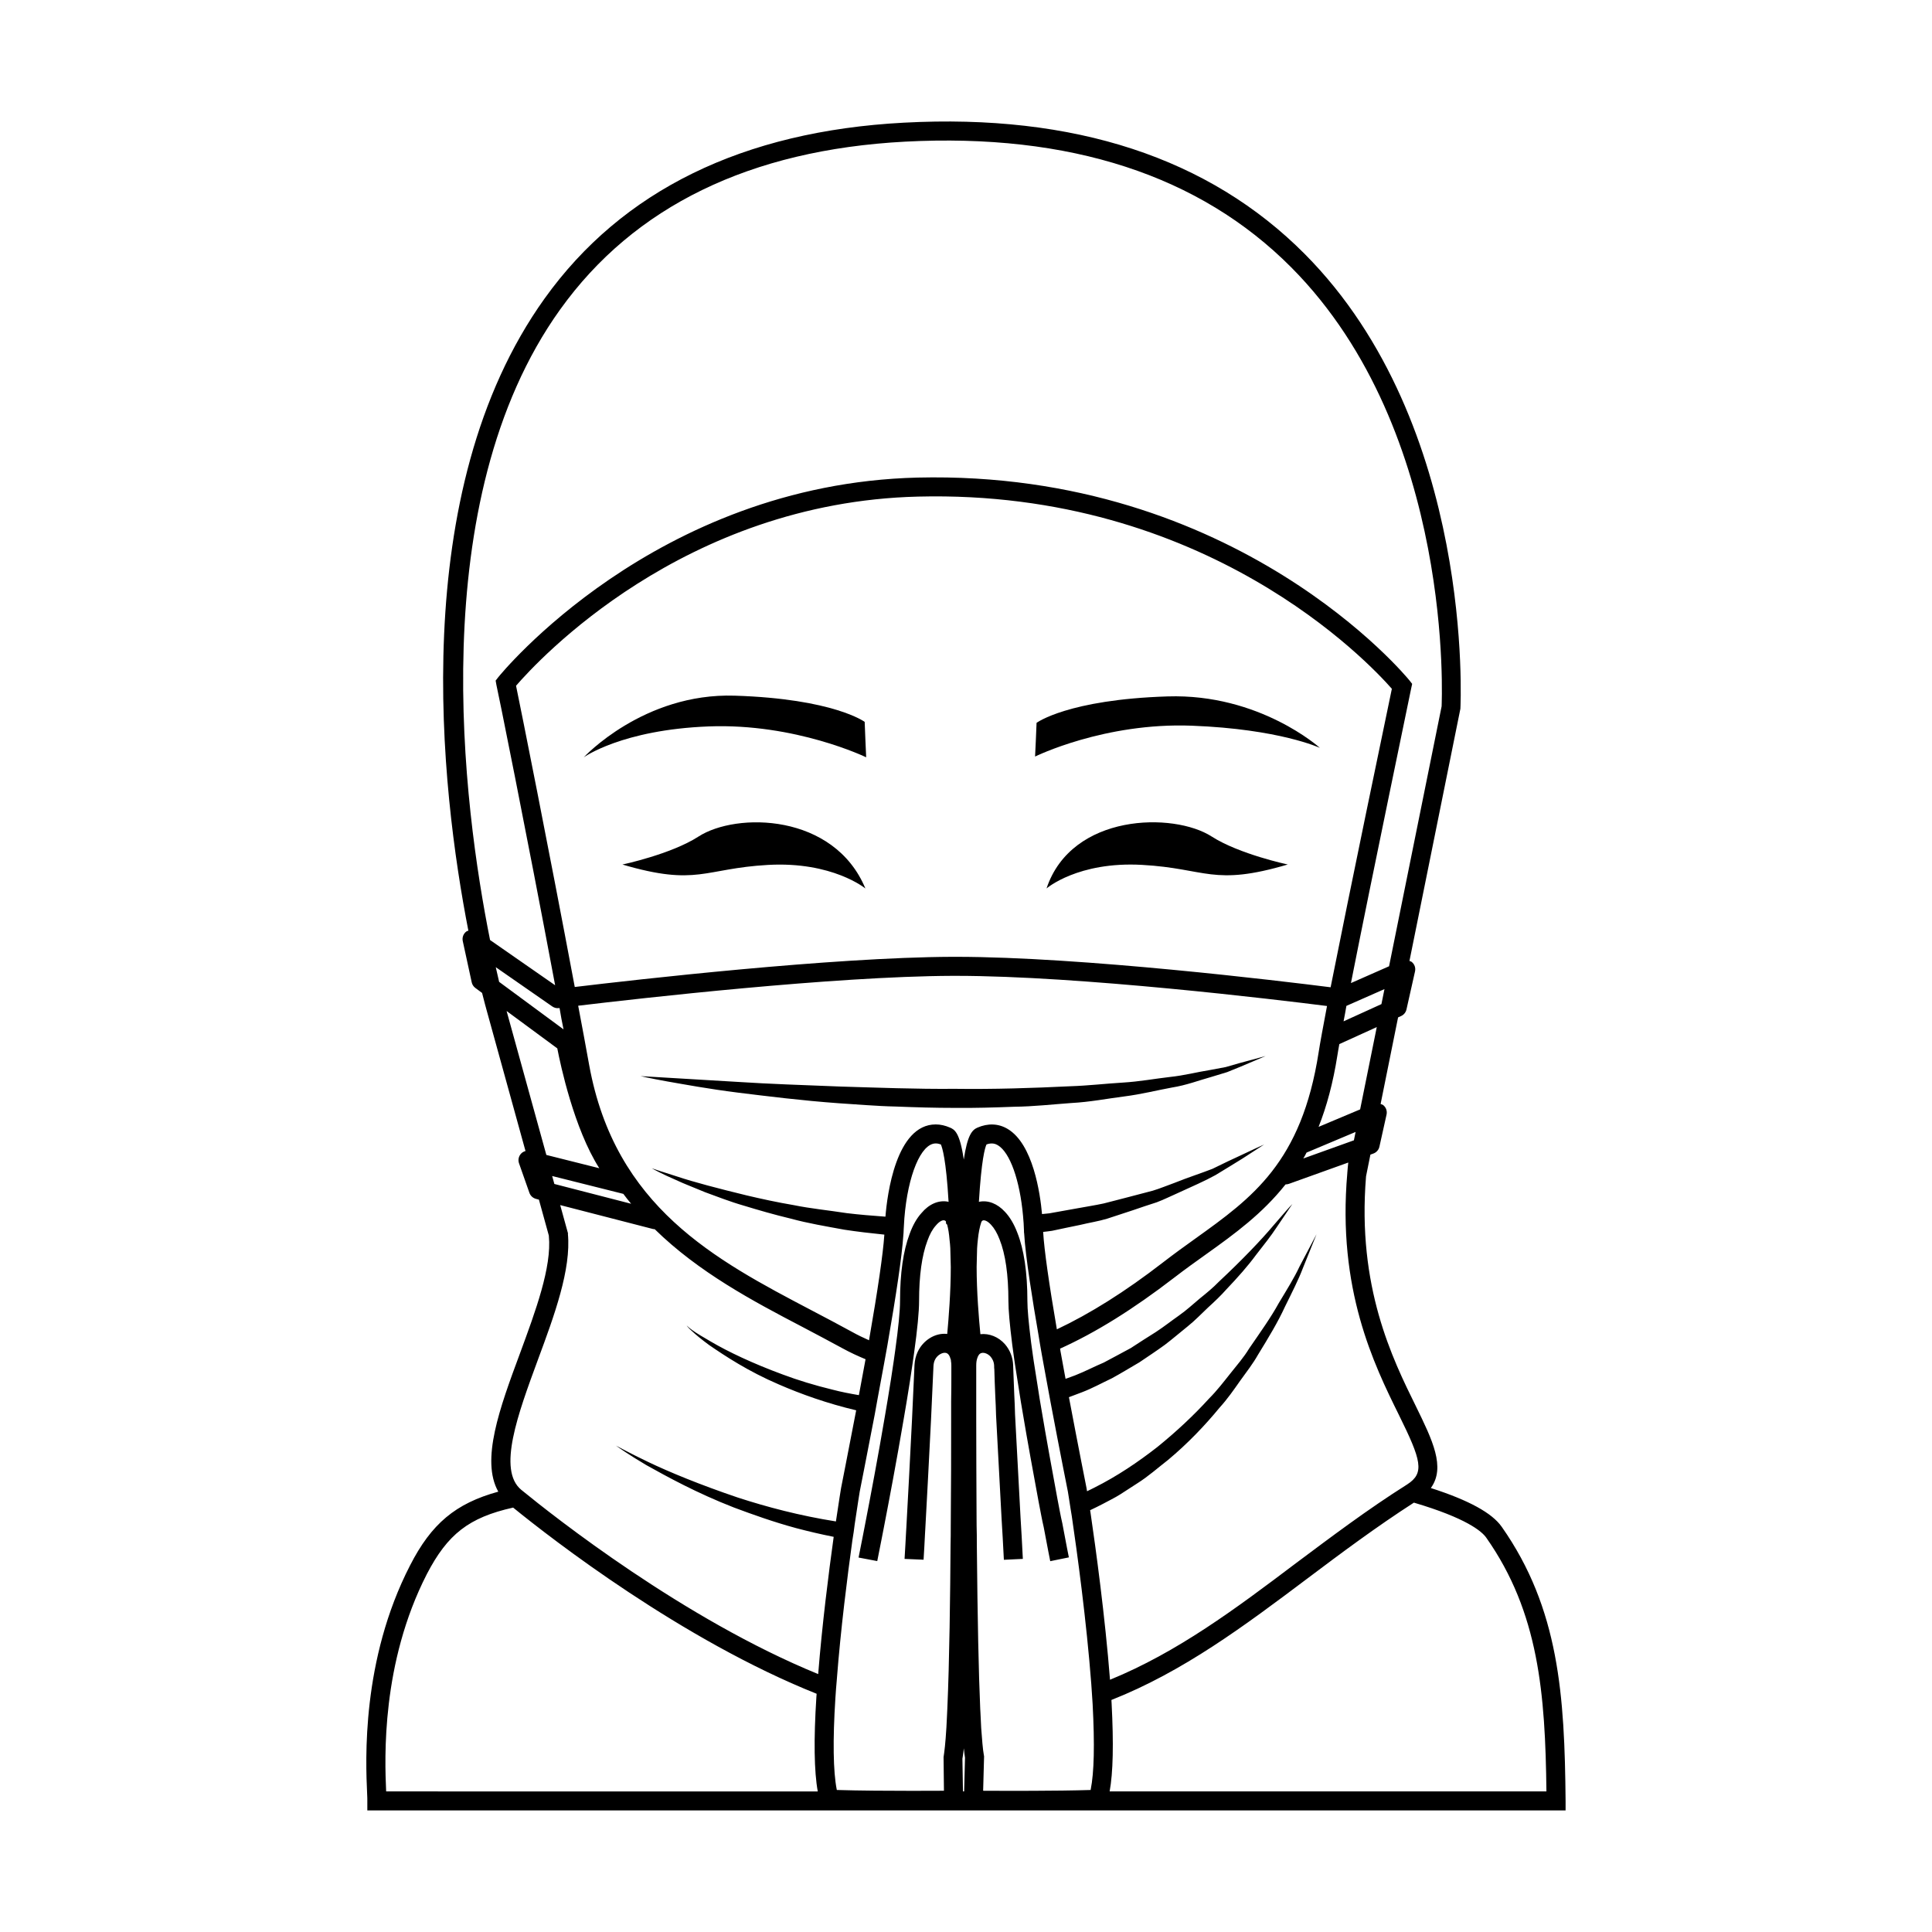 <?xml version="1.0" encoding="UTF-8"?>
<!-- Uploaded to: ICON Repo, www.svgrepo.com, Generator: ICON Repo Mixer Tools -->
<svg fill="#000000" width="800px" height="800px" version="1.1" viewBox="144 144 512 512" xmlns="http://www.w3.org/2000/svg">
 <g>
  <path d="m339.58 433.56c7.793 0.957 16.898 2.102 26.695 2.812 4.906 0.293 9.969 0.766 15.129 0.871 5.16 0.203 10.398 0.363 15.652 0.359 5.246 0.055 10.5-0.105 15.664-0.301 5.168-0.055 10.246-0.637 15.164-0.988 4.922-0.258 9.633-1.184 14.113-1.754 4.484-0.57 8.656-1.637 12.531-2.344 3.894-0.613 7.324-1.949 10.402-2.793 1.535-0.465 2.969-0.902 4.293-1.305 1.289-0.523 2.469-1.004 3.535-1.438 4.223-1.789 6.629-2.816 6.629-2.816s-2.523 0.684-6.941 1.879c-1.094 0.316-2.297 0.66-3.617 1.039-1.352 0.25-2.812 0.523-4.363 0.82-3.144 0.484-6.578 1.406-10.461 1.812-3.875 0.438-8.012 1.219-12.469 1.484-4.465 0.262-9.117 0.82-13.984 0.973-9.715 0.473-20.094 0.82-30.484 0.68-10.395 0.09-20.797-0.324-30.547-0.613-9.754-0.383-18.871-0.691-26.684-1.203-15.645-0.934-26.078-1.551-26.078-1.551s2.555 0.594 7.059 1.406c4.523 0.785 10.965 1.992 18.762 2.969z"/>
  <path d="m418.7 335.56c0.016 0.484-0.395 8.934-0.395 8.934s18.363-9.07 41.57-8.176c23.207 0.887 33.91 5.875 33.91 5.875s-15.965-14.414-40.344-13.637c-26.441 0.832-34.742 7.004-34.742 7.004z"/>
  <path d="m338.7 328.36c-24.168-0.766-39.996 16.332-39.996 16.332s10.105-7.301 33.121-8.184c23.016-0.883 41.719 8.184 41.719 8.184s-0.402-8.914-0.395-9.387c0 0.004-8.23-6.117-34.449-6.945z"/>
  <path d="m541.97 548.62c-2.57-3.68-8.762-7.055-18.785-10.277 3.981-5.492 0.402-12.746-3.93-21.613-6.297-12.746-15.617-31.691-13.25-60.859 0.004-0.055 0.012-0.109 0.016-0.168l1.152-5.719 0.781-0.281c0.812-0.293 1.422-0.977 1.605-1.824l1.891-8.504c0.203-0.922-0.121-1.875-0.848-2.481-0.211-0.176-0.48-0.227-0.727-0.324l4.629-22.949 0.812-0.367c0.719-0.324 1.238-0.969 1.414-1.742l2.266-10.086c0.207-0.926-0.121-1.895-0.863-2.492-0.176-0.145-0.406-0.176-0.613-0.273l13.496-66.824c0.047-0.746 3.875-75.137-41.242-120.52-25.34-25.492-61.098-37.227-106.22-34.809-42.664 2.262-74.699 17.941-95.219 46.586-36.797 51.367-27.504 130.15-20.211 167.56-0.137 0.059-0.297 0.039-0.422 0.121-0.863 0.574-1.285 1.617-1.062 2.625l2.367 10.918c0.125 0.598 0.473 1.133 0.961 1.496l1.789 1.324c0.613 2.445 1.047 4.016 1.18 4.492l10.328 37.406c-0.453 0.121-0.871 0.352-1.199 0.715-0.625 0.684-0.828 1.656-0.52 2.535l2.754 7.828c0.281 0.789 0.938 1.391 1.75 1.602l0.77 0.203 2.629 9.527 0.004 0.09c0.805 8.262-3.523 19.902-7.656 31.137-5.391 14.508-10.43 28.312-5.742 36.633-11.336 3.117-17.738 8.508-23.383 19.547-12.934 25.133-11.777 51.734-11.375 60.5 0.051 0.855 0.051 1.512 0.051 1.914v2.519h317.55v-2.519c-0.25-27.91-1.711-50.984-16.926-72.648zm-27.258-29.672c5.949 12.043 6.902 15.418 2.215 18.434-10.48 6.606-20.152 13.91-29.523 20.906-15.941 12.047-31.406 23.578-49.242 30.863-1.305-16.742-3.773-34.77-5.148-44.16l-0.125-0.77c1.117-0.543 2.246-1.062 3.34-1.652 1.562-0.855 3.176-1.605 4.684-2.57l4.426-2.863c2.973-1.863 5.543-4.18 8.211-6.242 5.188-4.332 9.723-9.074 13.652-13.855 2.066-2.266 3.777-4.734 5.441-7.106 1.715-2.371 3.426-4.586 4.734-6.902 2.82-4.586 5.34-8.766 7.152-12.746 1.914-3.879 3.629-7.25 4.731-10.176 2.316-5.75 3.633-9.02 3.633-9.02s-1.664 3.125-4.535 8.613c-1.309 2.82-3.273 5.992-5.492 9.672-2.066 3.777-4.887 7.703-7.863 12.043-1.359 2.266-3.176 4.332-4.934 6.551-1.77 2.215-3.527 4.535-5.644 6.648-4.031 4.434-8.664 8.766-13.703 12.848-5.094 3.981-10.68 7.758-16.727 10.785-0.629 0.336-1.281 0.629-1.918 0.945-0.082-0.516-0.141-0.871-0.145-0.891 0 0-2.109-10.57-4.574-23.617l-0.082-0.418c1.168-0.438 2.363-0.871 3.496-1.32 2.769-1.059 5.289-2.469 7.859-3.672 2.519-1.367 4.938-2.871 7.305-4.238 2.316-1.562 4.586-3.066 6.75-4.637 2.117-1.605 4.082-3.324 6.047-4.887s3.672-3.375 5.391-4.988c1.762-1.605 3.426-3.176 4.887-4.836 3.023-3.176 5.691-6.191 7.809-9.07 2.168-2.769 4.082-5.188 5.492-7.356 2.168-3.223 3.629-5.34 4.18-6.195-0.754 0.754-2.414 2.672-4.934 5.594-3.269 3.883-8.254 9.121-14.555 15.016-1.512 1.562-3.223 2.973-5.039 4.434-1.762 1.461-3.527 3.125-5.543 4.527-2.016 1.41-3.981 2.977-6.144 4.383-2.172 1.367-4.383 2.769-6.606 4.231-2.367 1.258-4.731 2.574-7.152 3.836-2.519 1.059-4.988 2.367-7.559 3.375-0.855 0.336-1.719 0.625-2.574 0.938l-0.297-1.594c-0.336-1.895-0.684-3.828-1.047-5.734-0.039-0.223-0.074-0.449-0.109-0.672 9.438-4.254 19.398-10.461 30.277-18.836 2.871-2.211 5.691-4.231 8.516-6.242 7.559-5.391 14.855-10.734 20.953-18.438h0.055s0.004-0.004 0.004-0.012c0.277 0 0.559-0.047 0.836-0.141l15.734-5.648v0.004c-0.102 0.918-0.188 1.785-0.246 2.644l-0.023 0.125 0.016 0.004c-2.711 30.84 7.062 50.734 13.66 64.086zm-148.93 69.918c1.008-13.094 2.801-27.195 4.106-36.656 0.262-1.559 0.469-2.957 0.613-4.227 0.785-5.356 1.34-8.699 1.336-8.699 0.023-0.105 1.777-8.988 3.988-20.48l0.75-4.168c0.551-2.875 1.109-5.91 1.668-9.004l0.906-4.992c2.438-13.992 3.863-23.746 4.238-29.176 0.047-0.523 0.086-0.977 0.102-1.715 0.051-0.953 0.098-1.93 0.176-2.891 0.926-11.488 4.422-19.836 8.312-19.836 0.422 0 0.883 0.09 1.359 0.262 0.363 0.781 1.395 3.953 2.047 15.23-0.082-0.016-0.145-0.055-0.227-0.07-2.457-0.453-5.004 0.691-6.941 3.012-1.273 1.395-2.344 3.289-3.168 5.586-1.676 4.434-2.527 10.395-2.527 17.723 0 2.621-0.434 7.059-1.285 13.16-0.141 0.938-0.277 1.883-0.402 2.848l-0.699 4.656c-0.273 1.742-0.551 3.527-0.855 5.309l-0.75 4.445c-1.828 10.816-3.883 21.664-5.289 28.887-0.227 1.254-0.457 2.398-0.664 3.422l-0.18 0.906c-0.555 2.742-0.863 4.367-0.863 4.367l4.949 0.938c0-0.012 0.309-1.605 0.852-4.309l0.18-0.902c0.211-1.055 0.449-2.227 0.68-3.488 1.402-7.227 3.465-18.113 5.305-28.988l0.75-4.422c0.309-1.809 0.59-3.617 0.867-5.375l0.711-4.762c0.125-0.934 0.25-1.844 0.398-2.785 0.891-6.375 1.34-11.047 1.34-13.898 0-6.715 0.742-12.078 2.215-15.977 0.613-1.719 1.344-3.043 2.227-4.019 0.945-1.137 1.785-1.492 2.258-1.367 0.172 0.031 0.316 0.125 0.422 0.297l0.023 0.543 0.293 0.297c0.297 1.062 0.508 2.394 0.641 4.047 0.098 0.699 0.145 1.422 0.195 2.168l0.125 4.856 0.004 0.168c0 6.566-0.57 13.668-0.945 17.734-0.031-0.004-0.051-0.016-0.082-0.02-3.129-0.328-6.324 1.684-7.754 4.769-0.492 1.055-0.77 2.227-0.836 3.473l-0.656 14.398c-0.508 10.324-1.109 21.453-1.512 28.797l-0.07 1.188c-0.082 1.344-0.145 2.543-0.188 3.465-0.145 2.258-0.207 3.535-0.207 3.535l5.039 0.215c0-0.016 0.055-1.254 0.203-3.477 0.039-0.961 0.105-2.137 0.18-3.449l0.07-1.203c0.402-7.359 1.004-18.5 1.512-28.805l0.656-14.383c0.035-0.621 0.156-1.168 0.379-1.637 0.621-1.336 2.004-1.965 2.727-1.879 0.258 0.02 1.023 0.098 1.41 1.602l0.105 0.289 0.012 0.273c0.074 0.363 0.105 0.797 0.105 1.23v2.672c0 1.699 0 4-0.055 6.805v4.887c0 7.754 0 17.77-0.102 28.312 0 1.535 0 3.125-0.051 4.82-0.086 12.949-0.301 30.988-0.855 43.352l-0.105 2.223c-0.039 0.984-0.086 1.914-0.141 2.805-0.258 4.301-0.527 6.398-0.754 7.883l0.102 8.906c-2.004 0.012-5.043 0.023-8.531 0.023-5.941 0-13.93-0.039-19.855-0.227-0.012-0.035-0.016-0.074-0.023-0.105-0.945-4.75-1.074-13.129-0.359-24.242 0.102-1.688 0.246-3.426 0.398-5.148zm-75.453-133.21 18.859 4.731c0.645 0.891 1.344 1.738 2.035 2.586 0.012 0.012 0.02 0.02 0.031 0.035l-20.344-5.246zm-14.055-51.453c-0.273-1.145-0.57-2.457-0.891-3.891l14.977 10.41c0.508 0.352 1.137 0.523 1.754 0.434 0.016 0 0.102-0.012 0.172-0.02 0.301 1.848 0.656 3.754 1.055 5.656zm233.82 5.894-10.035 4.566v-0.004c0.25-1.258 0.504-2.625 0.75-4.086v-0.004l10.09-4.449zm-13.469-4.461c-12.918-1.637-65.922-8.07-99.281-8.07h-0.977c-31.922 0.121-84.055 6.074-100.05 7.996-7.106-37.832-14.152-73.027-15.562-79.832 5.742-6.644 44.285-48.613 106.55-50.129 76.371-1.914 119.45 43.984 125.55 50.934-1.719 8.215-11.039 52.953-16.23 79.102zm-196.48 20.656c-0.953-5.238-1.914-10.523-2.922-15.766 16.262-1.945 67.695-7.801 99.168-7.918h0.961c32.797 0 84.934 6.297 98.32 7.992-1.055 5.578-1.859 9.91-2.211 12.223-4.527 29.223-17.582 38.594-32.695 49.422-2.82 2.016-5.691 4.086-8.613 6.348-9.992 7.723-19.277 13.543-28.074 17.695-2.07-12.02-3.359-21.121-3.621-25.645l-0.012-0.172c0.777-0.098 1.559-0.168 2.332-0.293 2.519-0.551 5.039-1.059 7.457-1.562 2.469-0.605 4.887-0.957 7.203-1.664 2.316-0.754 4.586-1.512 6.75-2.215 2.172-0.75 4.289-1.461 6.352-2.117 2.012-0.75 3.879-1.715 5.742-2.519 3.629-1.664 7.004-3.125 9.824-4.684 2.769-1.664 5.188-3.176 7.152-4.383 2.922-1.914 4.934-3.176 5.742-3.727-0.855 0.352-2.973 1.367-6.191 2.871-2.117 0.957-4.637 2.168-7.508 3.578-2.973 1.16-6.449 2.266-10.078 3.727-1.863 0.656-3.727 1.461-5.742 2.066-2.066 0.551-4.18 1.109-6.352 1.664-2.168 0.551-4.379 1.152-6.644 1.715-2.316 0.504-4.691 0.855-7.106 1.309-2.418 0.453-4.836 0.855-7.305 1.309-0.637 0.07-1.289 0.133-1.93 0.195-0.488-5.465-2.363-18.551-9.113-22.566-2.422-1.445-5.195-1.562-8.027-0.332-1.371 0.613-2.625 1.914-3.594 8.457-1.074-7.297-2.488-7.957-3.637-8.469-1.281-0.559-2.555-0.848-3.793-0.848-10.543 0-12.879 18.715-13.332 24.445-3.477-0.25-6.926-0.527-10.289-0.938-4.836-0.754-9.566-1.211-14-2.117-4.438-0.754-8.613-1.664-12.449-2.57-7.656-1.863-14-3.527-18.383-4.988-3.883-1.211-6.246-2.016-6.805-2.215 0.508 0.309 2.719 1.516 6.449 3.125 2.117 1.008 4.734 1.969 7.707 3.231 3.066 1.109 6.445 2.465 10.328 3.578 3.777 1.152 7.961 2.367 12.395 3.426 4.434 1.211 9.219 2.016 14.156 2.922 3.43 0.527 7.008 0.938 10.602 1.305 0 0.055-0.004 0.082-0.012 0.137-0.336 4.984-1.703 14.379-4.051 27.859-1.5-0.664-2.988-1.371-4.473-2.203-3.473-1.914-7.047-3.777-10.68-5.691-25.648-13.457-52.148-27.41-59-64.996zm202.65 19.902-13.41 4.816c0.297-0.5 0.598-0.992 0.848-1.543 0.004-0.004 0.012-0.016 0.012-0.02l13.004-5.473zm-69.586 144.2c0.121 1.492 0.211 2.984 0.297 4.414l0.055 0.848c0.559 10.676 0.395 18.07-0.516 22.598-0.004 0.039-0.016 0.074-0.023 0.109-8.969 0.281-22.797 0.23-28.48 0.203l0.25-9.133-0.051-0.266c-0.293-1.535-0.5-4.348-0.715-7.231-0.039-1.223-0.117-2.59-0.195-4.027l-0.059-1.043c-0.422-9.578-0.719-23.852-0.902-43.613 0-1.641 0-3.336-0.055-4.898l-0.012-1.812c-0.047-9.805-0.09-19.078-0.09-26.34v-14.309c0-0.777 0.074-1.367 0.258-1.918 0.242-0.832 0.641-1.316 1.188-1.43 0.742-0.168 1.734 0.258 2.379 1.008 0.398 0.469 0.875 1.266 0.918 2.344 0 0.438 0.012 0.871 0.051 0.969 0.051 2.109 0.141 4.41 0.258 7.144 0.102 1.586 0.145 3.269 0.203 5.074l1.461 27.352c0.102 1.93 0.203 3.656 0.301 5.098 0.203 3.613 0.301 5.82 0.309 5.824l5.027-0.238s-0.105-2.227-0.309-5.894c-0.102-1.449-0.203-3.148-0.301-5.055l-1.457-27.293c-0.051-1.793-0.105-3.535-0.211-5.367-0.105-2.414-0.195-4.68-0.277-7.109-0.023-0.168-0.016-0.332-0.016-0.59-0.07-2.047-0.82-4.004-2.137-5.547-1.738-1.996-4.207-2.953-6.543-2.695-0.398-4.055-0.996-11.211-0.996-17.82l0.121-4.867c0.059-0.836 0.105-1.637 0.215-2.484 0.18-1.758 0.5-3.344 0.887-4.469 0.07-0.207 0.211-0.457 0.5-0.52 0.434-0.086 1.176 0.168 2.098 1.164 0.863 0.918 1.617 2.207 2.262 3.891 1.551 3.883 2.336 9.367 2.336 16.293 0 2.367 0.324 6.07 1.023 11.652 0.141 1.152 0.316 2.332 0.492 3.578l0.227 1.57c0.348 2.328 0.75 4.852 1.199 7.652 0.242 1.547 0.488 3.129 0.766 4.684 1.379 8.293 2.977 16.918 4.277 23.965l0.676 3.535c0.242 1.223 0.469 2.398 0.707 3.375 1.012 5.461 1.719 8.957 1.719 8.957l4.938-1.004c-0.004-0.012-0.707-3.465-1.727-8.988-0.246-1.039-0.465-2.144-0.691-3.309l-0.664-3.481c-1.293-7.023-2.883-15.617-4.266-23.91-0.281-1.547-0.523-3.09-0.797-4.891-0.402-2.508-0.805-5.023-1.152-7.305l-0.227-1.562c-0.176-1.211-0.336-2.363-0.484-3.488-0.672-5.359-0.984-8.867-0.984-11.023 0-7.57-0.91-13.684-2.684-18.129-0.867-2.273-1.977-4.133-3.269-5.496-2-2.18-4.465-3.129-6.801-2.664-0.035 0.012-0.066 0.031-0.102 0.035 0.676-11.133 1.594-14.34 2.023-15.227 1.484-0.523 2.414-0.133 3.004 0.215 3.211 1.906 5.828 9.254 6.68 18.773 0.141 1.281 0.188 2.555 0.238 3.754 0 0.414 0.016 0.828 0.055 0.898 0.352 6.156 2.266 18.047 3.805 26.895 0.262 1.684 0.559 3.414 0.875 5.176 0.367 1.914 0.711 3.828 1.039 5.699l1.281 6.949c2.457 13.027 4.574 23.598 4.578 23.617l0.23 1.426c0.105 0.801 0.281 1.863 0.492 3.16l0.316 1.926c1.391 9.43 3.902 27.773 5.18 44.621zm-37.211-86.105c-0.004-0.039-0.023-0.074-0.031-0.105h0.023zm3.051 105.8c0.133-0.719 0.262-1.668 0.371-2.769 0.102 0.957 0.203 1.805 0.316 2.5l-0.23 8.922h-0.309zm105.4-172.09-11.008 4.629c0-0.004 0.004-0.012 0.004-0.016 2.117-5.34 3.828-11.586 4.988-18.992 0.102-0.754 0.301-1.719 0.504-2.922v-0.004l9.922-4.508zm-212.01-211.97c19.59-27.348 50.332-42.309 91.391-44.492 43.602-2.293 78.066 8.891 102.36 33.312 43.527 43.754 39.848 115.97 39.852 116.34l-13.926 68.879-10.102 4.453c5.691-28.867 15.871-77.484 15.973-78.141l0.25-1.152-0.707-0.906c-0.453-0.555-45.492-55.773-130.39-53.762-69.676 1.719-110.69 52.395-111.09 52.898l-0.699 0.906 0.203 1.152c0.152 0.402 7.809 38.234 15.562 79.586l-17.246-11.992c-7.027-35.125-17.82-116.29 18.566-167.08zm-0.75 195.8c0.836 4.336 4.422 21.23 11.129 31.762l-14.031-3.523-10.535-38.145zm-5.152 82.547c4.379-11.785 8.863-24.023 7.957-33.441l0.051-0.016-2.086-7.562 24.531 6.324c0.16 0.047 0.324 0.055 0.488 0.059 0.016 0.004 0.047 0.023 0.047 0.023 11.645 11.391 25.844 18.949 39.246 25.945 3.629 1.914 7.152 3.777 10.578 5.644 1.996 1.09 4.004 2.016 6.031 2.856l-0.098 0.523c-0.555 3.062-1.109 6.074-1.664 8.969l-0.004 0.023c-2.363-0.402-4.699-0.848-6.938-1.441-4.785-1.16-9.219-2.519-13.25-4.031-8.059-2.969-14.559-6.09-18.941-8.66-2.168-1.258-3.879-2.262-4.984-3.066-0.855-0.605-1.367-1.109-1.516-1.258 0.152 0.25 0.555 0.75 1.367 1.461 1.008 0.953 2.519 2.211 4.586 3.727 4.18 2.867 10.328 6.953 18.438 10.422 5.953 2.594 12.898 5.062 20.516 6.863l-0.02 0.117c-2.211 11.531-3.977 20.441-3.988 20.52 0 0-0.551 3.34-1.359 8.812-9.551-1.508-18.344-3.836-26.031-6.34-9.977-3.375-18.141-6.75-23.73-9.422-4.836-2.316-7.863-3.981-8.516-4.328 0.605 0.453 3.375 2.414 8.066 5.184 5.438 3.027 13.25 7.356 23.219 11.234 4.988 1.863 10.48 3.828 16.426 5.441 3.211 0.852 6.551 1.633 9.977 2.316-0.012 0.055-0.016 0.105-0.023 0.156-1.309 9.402-3.059 23.242-4.086 36.215-35.57-14.539-70-41.719-78.664-48.812-6.406-5.234-0.914-20.098 4.375-34.457zm-29.422 56.781c5.496-10.586 11.133-15.012 22.871-17.633 10.348 8.422 44.77 35.105 80.43 49.34-0.02 0.277-0.051 0.555-0.066 0.832-0.73 11.359-0.598 19.758 0.363 25.051l-114.38-0.004c-0.402-8.816-1.309-34.008 10.781-57.586zm180.95 57.586c0.91-4.961 1.082-12.602 0.52-23.383l-0.051-0.852c19.008-7.508 35.191-19.594 51.949-32.199 8.969-6.75 18.289-13.703 28.215-20.098 13.805 4.082 17.984 7.559 19.199 9.32 13.906 19.801 15.617 41.312 15.922 67.207z"/>
  <path d="m329.1 365.7c-7.25 4.684-20.152 7.41-20.152 7.41 19.902 5.844 21.562 1.055 38.594 0.102 17.078-0.953 25.797 6.246 25.797 6.246-8.316-19.957-34.164-20.258-44.238-13.758z"/>
  <path d="m421.34 379.45s8.309-7.203 25.336-6.246c17.086 0.953 18.746 5.75 38.594-0.102 0 0-12.848-2.727-20.152-7.41-10.07-6.5-37.125-6.199-43.777 13.758z"/>
 </g>
</svg>